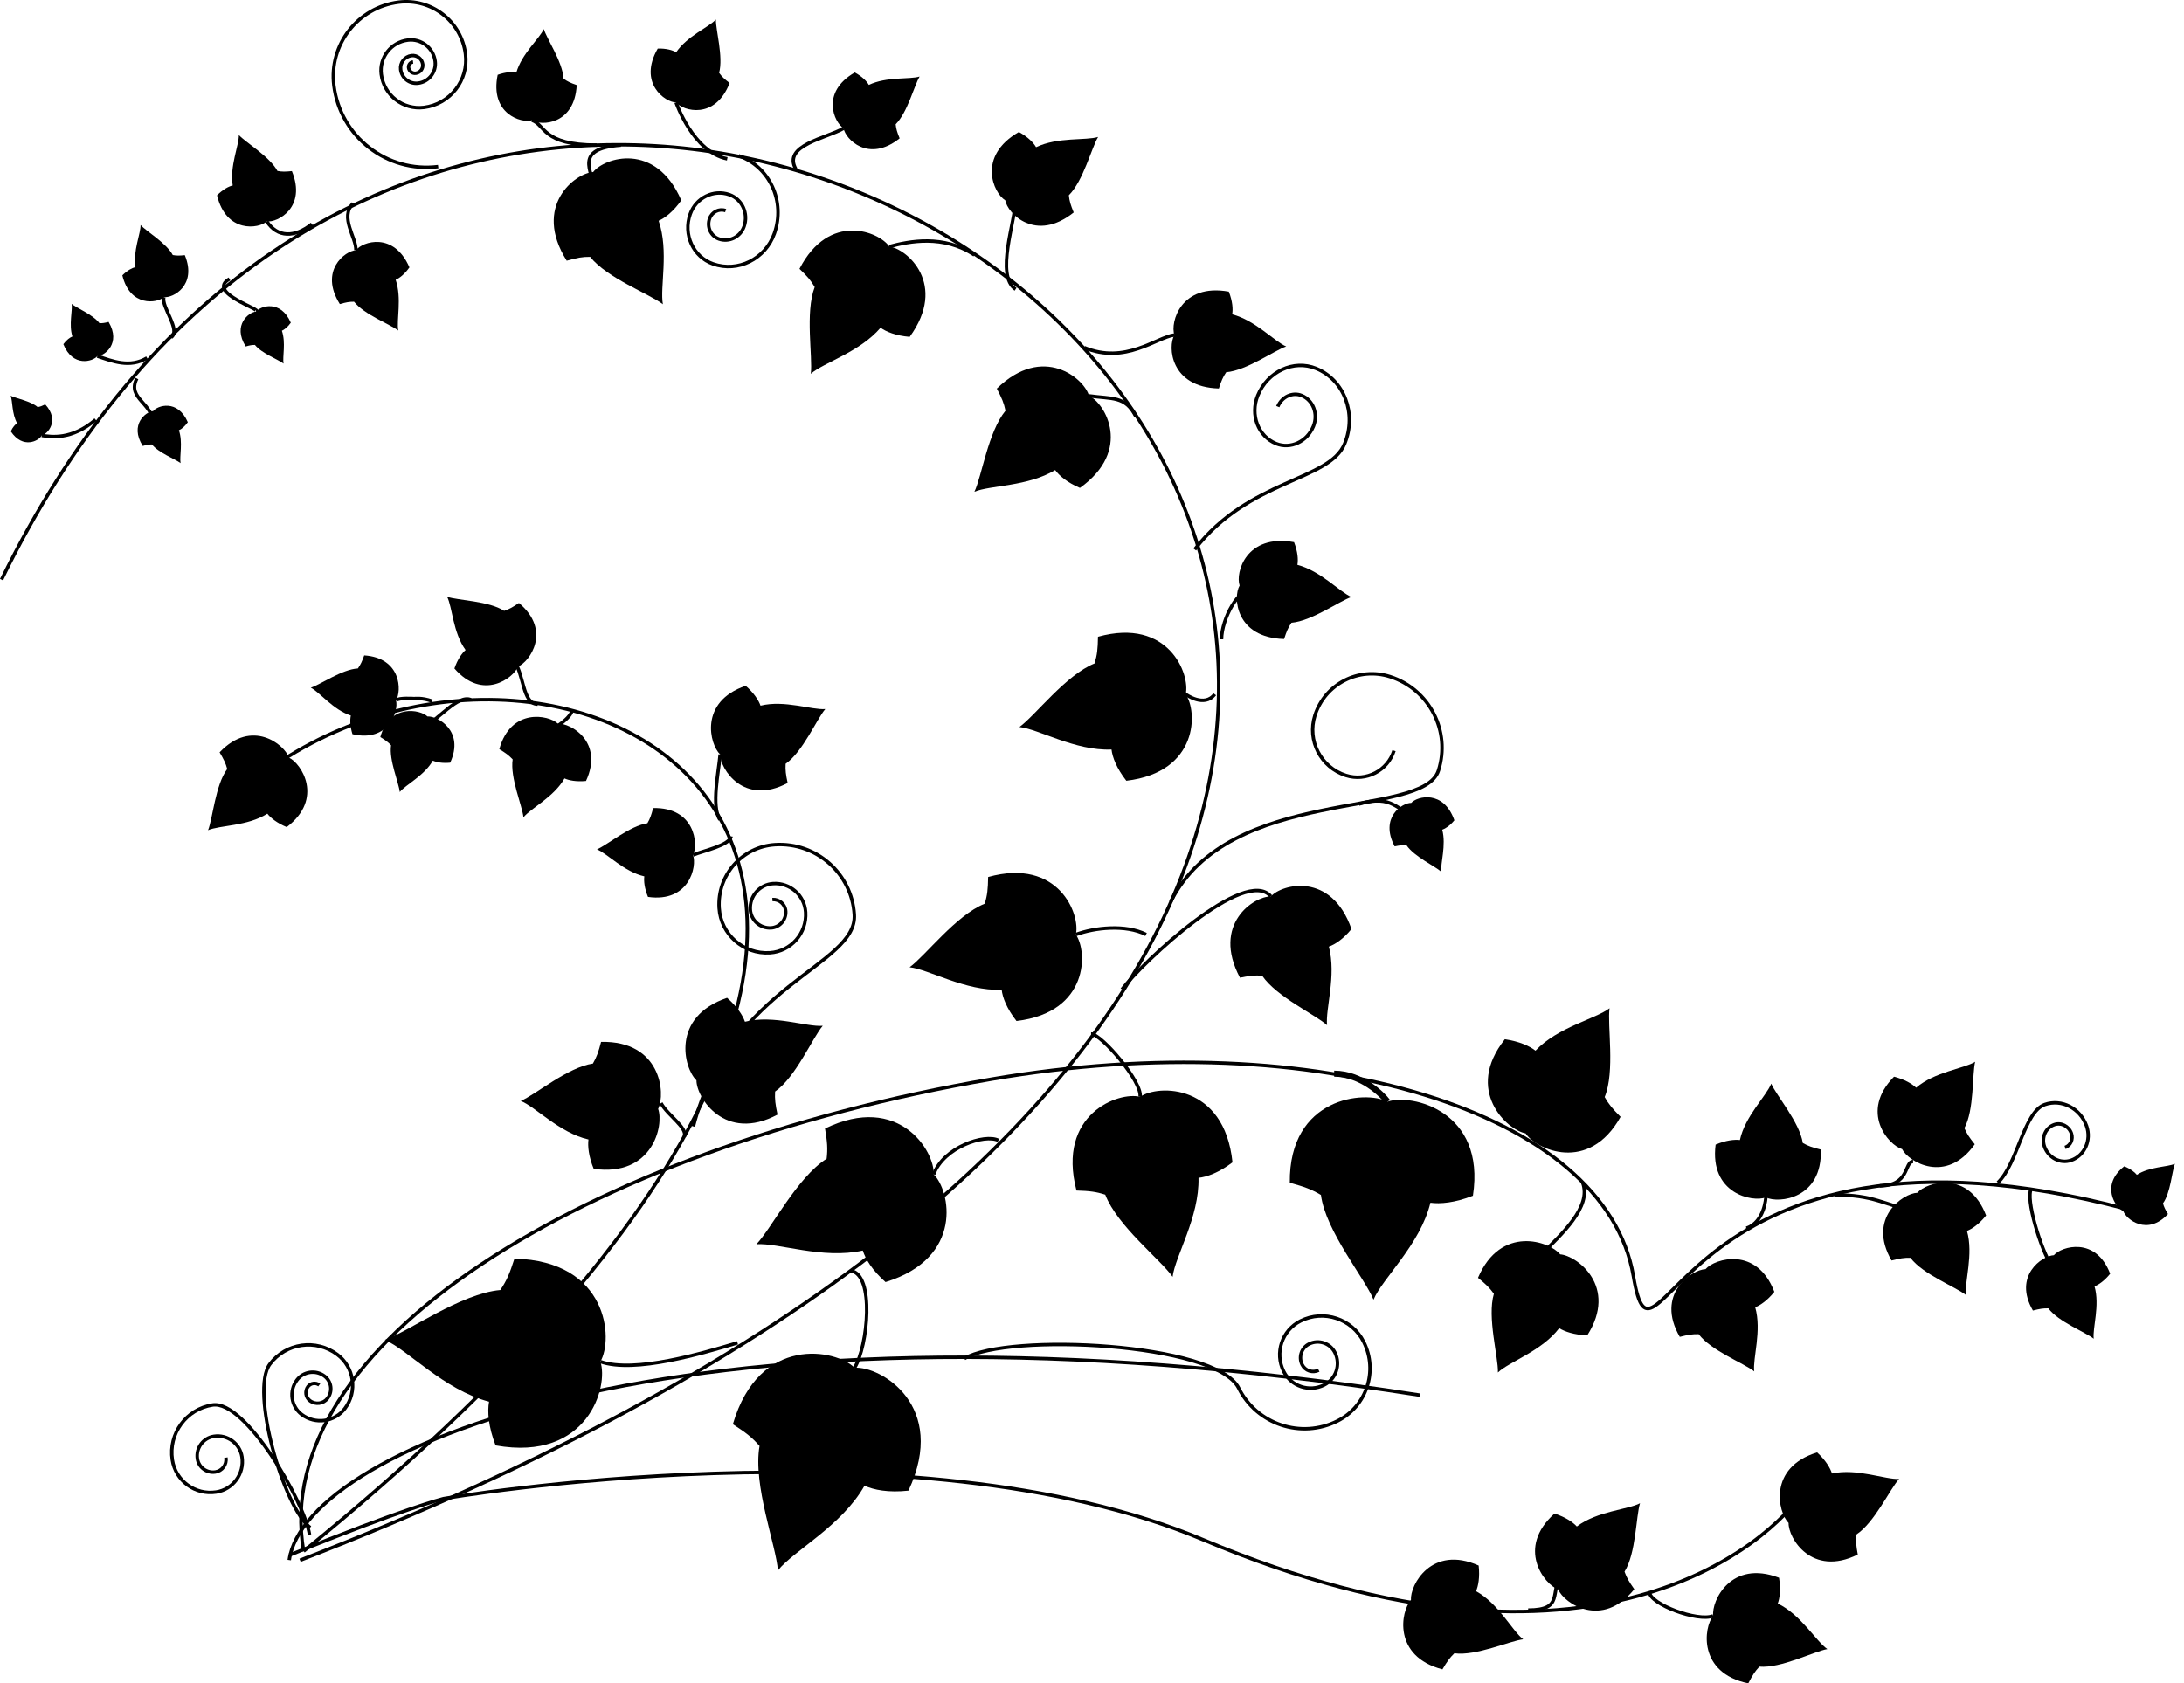 <?xml version="1.0" encoding="UTF-8" standalone="no"?>
<!-- Generator: Adobe Illustrator 15.0.2, SVG Export Plug-In . SVG Version: 6.00 Build 0)  -->
<svg xmlns:rdf="http://www.w3.org/1999/02/22-rdf-syntax-ns#" xmlns="http://www.w3.org/2000/svg" xmlns:cc="http://web.resource.org/cc/" xmlns:xlink="http://www.w3.org/1999/xlink" xmlns:dc="http://purl.org/dc/elements/1.1/" xmlns:svg="http://www.w3.org/2000/svg" xmlns:inkscape="http://www.inkscape.org/namespaces/inkscape" xmlns:sodipodi="http://sodipodi.sourceforge.net/DTD/sodipodi-0.dtd" xmlns:ns1="http://sozi.baierouge.fr" id="Layer_1" enable-background="new 0 0 360.254 277.729" xml:space="preserve" viewBox="0 0 360.254 277.729" version="1.1" y="0px" x="0px">
<path stroke="#000000" stroke-width=".566" stroke-miterlimit="10" d="m51.166 252.04c-4.38-3.293-9.938-22.594-6.645-26.974 2.634-3.505 7.611-4.21 11.115-1.575 2.804 2.106 3.368 6.089 1.26 8.892-1.686 2.242-4.87 2.694-7.113 1.008-1.794-1.349-2.156-3.896-0.806-5.69 1.078-1.436 3.117-1.725 4.552-0.646 1.148 0.863 1.379 2.493 0.516 3.642-0.69 0.92-1.995 1.104-2.913 0.413-0.735-0.553-0.883-1.596-0.331-2.331 0.442-0.587 1.277-0.706 1.864-0.265" fill="none"/>
<g stroke="#000000" stroke-width=".566" stroke-miterlimit="10" fill="none">
	<path d="m47.712 257.4c2.542-18.645 67.024-45.852 186.52-27.207"/>
	<path d="m159.07 224.15c7.208-4.28 41.5-2.624 45.25 4.873 2.999 5.998 10.292 8.43 16.29 5.431 4.798-2.399 6.744-8.234 4.344-13.032-1.919-3.839-6.587-5.395-10.426-3.476-3.071 1.536-4.316 5.27-2.78 8.341 1.229 2.457 4.216 3.453 6.672 2.225 1.965-0.983 2.762-3.373 1.78-5.338-0.787-1.573-2.698-2.21-4.271-1.424-1.258 0.629-1.767 2.158-1.138 3.416 0.503 1.007 1.727 1.414 2.733 0.911"/>
</g>
<path stroke="#000000" stroke-width=".566" stroke-miterlimit="10" d="m51.054 253.2c-0.829-5.417-10.568-22.217-15.984-21.389-4.333 0.663-7.309 4.714-6.646 9.048 0.531 3.467 3.771 5.847 7.237 5.316 2.774-0.425 4.678-3.018 4.254-5.79-0.339-2.219-2.414-3.743-4.632-3.403-1.774 0.272-2.993 1.931-2.723 3.706 0.218 1.42 1.545 2.395 2.965 2.178 1.136-0.174 1.917-1.235 1.742-2.372" fill="none"/>
<g>
	<g>
		<path d="m99.03 224.66c2.177-3.671 1.317-16.616-14.171-16.996-0.79 2.458-1.266 3.595-2.329 5.18-6.532 0.569-15.217 6.917-19.066 8.225v0.001c3.777 1.605 9.757 8.261 17.205 10.197-0.291 1.604-0.127 4.124 1.078 7.215 15.251 2.725 18.682-9.787 17.283-13.819z"/>
	</g>
	<g>
		<path d="m140.96 225.68c-2.986-3.05-15.715-5.56-20.077 9.308 2.171 1.397 3.146 2.15 4.403 3.586-1.135 6.458 2.758 16.486 3.029 20.542h0.001c2.525-3.234 10.498-7.295 14.29-13.992 1.475 0.694 3.951 1.188 7.249 0.82 6.58-14.04-4.63-20.58-8.89-20.27z"/>
	</g>
	<g>
		<path d="m154.01 193.77c0.222-3.745-5.664-13.517-17.921-7.574 0.373 2.239 0.459 3.319 0.266 4.985-4.875 3.076-9.106 11.535-11.587 14.107v0.001c3.598-0.267 10.952 2.526 17.553 1.039 0.419 1.37 1.562 3.274 3.749 5.205 13.016-4.015 10.658-15.174 7.941-17.762v-0.01z"/>
	</g>
	<g>
		<path d="m188.06 180.97c-3.486-0.911-13.791 2.799-10.494 15.456 2.178 0.069 3.212 0.19 4.745 0.685 1.982 5.168 9.155 10.738 11.112 13.558h0.001c0.423-3.438 4.433-9.841 4.271-16.336 1.369-0.138 3.376-0.855 5.604-2.554-1.339-13.01-12.291-12.882-15.237-10.809z"/>
	</g>
	<g>
		<path d="m209.63 147.91c-2.765-0.062-9.805 4.535-5.099 13.405 1.64-0.334 2.433-0.427 3.666-0.329 2.396 3.509 8.742 6.398 10.704 8.157-0.293-2.644 1.567-8.136 0.295-12.959 0.998-0.346 2.37-1.237 3.733-2.9-3.31-9.49-11.46-7.45-13.3-5.38z"/>
	</g>
	<g>
		<path d="m204.48 96.604c-1.131 1.902-0.699 8.616 7.333 8.828 0.412-1.274 0.66-1.863 1.212-2.684 3.388-0.289 7.898-3.573 9.895-4.248-1.957-0.837-5.051-4.294-8.913-5.305 0.152-0.832 0.07-2.139-0.552-3.743-7.92-1.428-9.71 5.057-8.98 7.15z"/>
	</g>
	<g>
		<path d="m193.72 55.27c-1.131 1.901-0.699 8.615 7.333 8.827 0.412-1.274 0.66-1.863 1.212-2.684 3.388-0.289 7.898-3.573 9.896-4.247v-0.001c-1.958-0.836-5.052-4.293-8.913-5.305 0.152-0.831 0.07-2.138-0.552-3.742-7.91-1.428-9.7 5.058-8.98 7.152z"/>
	</g>
	<g>
		<path d="m165.81 33.03c0.36 2.184 5.018 7.039 11.296 2.024-0.506-1.239-0.696-1.85-0.802-2.833 2.404-2.404 3.737-7.822 4.83-9.625-2.036 0.621-6.629-0.027-10.234 1.688-0.419-0.734-1.324-1.681-2.833-2.507-6.98 4.004-4.17 10.118-2.27 11.253z"/>
	</g>
	<g>
		<path d="m139.15 21.167c0.295 1.788 4.107 5.762 9.247 1.658-0.414-1.016-0.569-1.515-0.656-2.319 1.968-1.969 3.059-6.403 3.953-7.879-1.667 0.509-5.427-0.023-8.377 1.381-0.344-0.601-1.084-1.376-2.32-2.052-5.69 3.277-3.39 8.281-1.84 9.211z"/>
	</g>
	<g>
		<path d="m111.52 16.904c1.152 1.398 6.443 2.924 8.831-3.205-0.868-0.67-1.252-1.024-1.731-1.677 0.715-2.69-0.566-7.073-0.533-8.799-1.186 1.276-4.706 2.702-6.553 5.397-0.599-0.348-1.628-0.646-3.036-0.611-3.29 5.696 1.21 8.871 3.02 8.895z"/>
	</g>
	<g>
		<path d="m87.746 19.843c1.532 0.968 7.035 0.76 7.384-5.808-1.034-0.365-1.51-0.581-2.169-1.051-0.162-2.779-2.751-6.541-3.259-8.189-0.727 1.583-3.624 4.039-4.535 7.177-0.678-0.143-1.749-0.104-3.075 0.37-1.342 6.437 3.925 8.045 5.654 7.501z"/>
	</g>
	<g>
		<path d="m44.011 36.532c1.775 0.217 6.599-2.293 4.137-8.301-1.077 0.11-1.593 0.119-2.379-0.022-1.318-2.411-5.217-4.675-6.367-5.932 0.02 1.72-1.528 5.135-1.016 8.32-0.665 0.158-1.605 0.646-2.588 1.629 1.521 6.312 6.901 5.521 8.213 4.306z"/>
	</g>
	<g>
		<path d="m27.036 49.024c1.481 0.181 5.505-1.912 3.451-6.925-0.898 0.092-1.329 0.099-1.985-0.019-1.1-2.012-4.353-3.9-5.312-4.949 0.016 1.436-1.274 4.284-0.848 6.941-0.555 0.133-1.339 0.539-2.159 1.359 1.269 5.266 5.757 4.608 6.853 3.593z"/>
	</g>
	<g>
		<path d="m6.892 71.845c0.968-0.228 3.004-2.459 0.57-5.122-0.541 0.263-0.808 0.366-1.246 0.443-1.149-1.006-3.616-1.44-4.457-1.876 0.339 0.894 0.186 2.971 1.062 4.535-0.316 0.21-0.714 0.645-1.039 1.345 2.002 3.002 4.658 1.559 5.11 0.675z"/>
	</g>
	<g>
		<path d="m16.058 58.76c1.146-0.026 3.973-2.062 1.857-5.646-0.672 0.17-0.999 0.223-1.511 0.206-1.059-1.407-3.741-2.483-4.586-3.174 0.171 1.089-0.495 3.398 0.124 5.37-0.407 0.162-0.958 0.558-1.49 1.272 1.548 3.861 4.886 2.863 5.606 1.972z"/>
	</g>
	<g>
		<path d="m232.78 132.47c-1.48-0.034-5.249 2.427-2.729 7.175 0.878-0.179 1.303-0.229 1.962-0.176 1.283 1.878 4.68 3.425 5.73 4.366-0.157-1.415 0.839-4.355 0.158-6.937 0.535-0.186 1.269-0.663 1.999-1.553-1.77-5.07-6.13-3.98-7.12-2.87z"/>
	</g>
	<g>
		<path d="m177.46 154.19c0.793-3.241-2.793-12.731-14.467-9.492-0.033 2.019-0.129 2.977-0.564 4.404-4.757 1.911-9.811 8.635-12.393 10.489 3.191 0.343 9.177 3.961 15.19 3.716 0.148 1.266 0.842 3.114 2.447 5.152 12.02-1.43 11.74-11.57 9.78-14.27z"/>
	</g>
	<g>
		<path d="m195.58 114.55c0.793-3.241-2.793-12.73-14.467-9.492-0.032 2.019-0.129 2.977-0.564 4.403-4.757 1.911-9.811 8.636-12.393 10.489v0.001c3.191 0.342 9.178 3.961 15.19 3.716 0.147 1.266 0.842 3.114 2.446 5.152 12.02-1.43 11.74-11.57 9.78-14.27z"/>
	</g>
	<g>
		<path d="m179.64 65.312c-0.764-2.843-7.566-8.657-15.217-1.194 0.832 1.573 1.164 2.356 1.434 3.645-2.866 3.498-3.918 10.843-5.127 13.373 2.612-1.09 8.778-0.834 13.323-3.577 0.652 0.916 1.974 2.05 4.081 2.944 8.7-6.216 4.18-13.938 1.52-15.191z"/>
	</g>
	<g>
		<path d="m146.69 40.687c-1.622-2.456-9.912-5.826-14.816 3.669 1.287 1.231 1.849 1.869 2.511 3.006-1.616 4.225-0.295 11.526-0.644 14.309 2.135-1.859 8.066-3.562 11.512-7.601 0.908 0.664 2.52 1.322 4.802 1.507 6.29-8.641-0.43-14.542-3.36-14.89z"/>
	</g>
	<g>
		<path d="m97.844 28.388c-2.94 0.149-10.053 5.58-4.364 14.627 1.714-0.483 2.549-0.644 3.865-0.637 2.818 3.537 9.779 6.108 11.999 7.821-0.518-2.783 1.027-8.758-0.701-13.777 1.033-0.445 2.419-1.499 3.736-3.371-4.25-9.804-12.751-7.005-14.536-4.663z"/>
	</g>
	<g>
		<path d="m58.707 41.284c-1.786 0.091-6.107 3.39-2.651 8.885 1.041-0.293 1.548-0.391 2.347-0.387 1.712 2.149 5.94 3.711 7.289 4.752-0.314-1.691 0.624-5.32-0.426-8.37 0.627-0.271 1.47-0.91 2.27-2.047-2.582-5.956-7.745-4.256-8.829-2.833z"/>
	</g>
	<g>
		<path d="m42.249 51.407c-1.157 0.059-3.956 2.195-1.717 5.755 0.674-0.19 1.003-0.253 1.521-0.251 1.109 1.393 3.848 2.404 4.721 3.078-0.203-1.095 0.404-3.446-0.275-5.421 0.406-0.176 0.952-0.59 1.47-1.326-1.673-3.858-5.017-2.757-5.72-1.835z"/>
	</g>
	<g>
		<path d="m25.262 67.828c-1.157 0.059-3.956 2.195-1.717 5.755 0.674-0.189 1.003-0.253 1.521-0.25 1.109 1.392 3.848 2.403 4.721 3.077-0.203-1.095 0.404-3.446-0.275-5.421 0.406-0.176 0.952-0.59 1.47-1.326-1.673-3.857-5.018-2.757-5.72-1.835z"/>
	</g>
	<path stroke="#000000" stroke-width=".566" stroke-miterlimit="10" d="m49.495 257.43c323.58-125.21 42.206-348.9-49.241-161.79" fill="none"/>
	<path stroke="#000000" stroke-width=".566" stroke-miterlimit="10" d="m121.84 25.697c5.12 1.812 7.758 7.554 5.893 12.827-1.492 4.219-6.022 6.464-10.118 5.015-3.277-1.158-4.965-4.834-3.772-8.209 0.955-2.7 3.854-4.137 6.475-3.21 2.098 0.742 3.178 3.095 2.414 5.255-0.611 1.728-2.466 2.646-4.144 2.053-1.341-0.474-2.034-1.979-1.545-3.361 0.391-1.105 1.579-1.694 2.652-1.314" fill="none"/>
	<path stroke="#000000" stroke-width=".566" stroke-miterlimit="10" d="m197.07 90.651c9.026-11.656 22.219-11.26 24.741-17.466 2.018-4.967-0.096-10.515-4.722-12.395-3.7-1.504-8.008 0.498-9.623 4.471-1.291 3.177 0.063 6.729 3.022 7.932 2.368 0.962 5.125-0.318 6.159-2.861 0.826-2.033-0.041-4.307-1.935-5.076-1.516-0.615-3.28 0.204-3.941 1.831" fill="none"/>
	<path stroke="#000000" stroke-width=".566" stroke-miterlimit="10" d="m72.278 27.487c-8.441 1.06-16.143-4.924-17.202-13.364-0.848-6.753 3.939-12.914 10.692-13.762 5.402-0.679 10.331 3.151 11.01 8.554 0.542 4.321-2.521 8.265-6.843 8.807-3.458 0.435-6.612-2.017-7.046-5.474-0.347-2.767 1.614-5.29 4.38-5.637 2.212-0.278 4.231 1.291 4.509 3.503 0.222 1.771-1.033 3.386-2.803 3.607-1.416 0.178-2.708-0.826-2.886-2.242-0.143-1.133 0.661-2.166 1.794-2.309 0.906-0.113 1.733 0.528 1.847 1.436 0.091 0.725-0.423 1.386-1.148 1.478-0.58 0.072-1.109-0.339-1.182-0.919-0.058-0.464 0.271-0.887 0.734-0.945" fill="none"/>
	<path stroke="#000000" stroke-width=".566" stroke-miterlimit="10" d="m193.12 148.75c9.733-19.25 41.566-13.517 44.157-21.619 2.073-6.482-1.501-13.417-7.983-15.49-5.186-1.659-10.734 1.201-12.393 6.387-1.327 4.148 0.961 8.587 5.11 9.913 3.319 1.062 6.87-0.768 7.931-4.088" fill="none"/>
	<path stroke="#000000" stroke-width=".566" stroke-miterlimit="10" d="m99.03 224.66c5.64 1.994 16.965-1.404 22.627-3.103" fill="none"/>
	<path stroke="#000000" stroke-width=".566" stroke-miterlimit="10" d="m140.96 225.68c2.209-3.551 3.342-15.441-0.622-16.008" fill="none"/>
	<path stroke="#000000" stroke-width=".566" stroke-miterlimit="10" d="m154.01 193.77c1.621-4.482 8.415-6.748 10.68-5.615" fill="none"/>
	<path stroke="#000000" stroke-width=".566" stroke-miterlimit="10" d="m188.06 180.97c0.409-2.446-6.386-10.374-8.085-10.374" fill="none"/>
	<path stroke="#000000" stroke-width=".566" stroke-miterlimit="10" d="m177.46 154.19c3.091-1.143 8.187-1.709 11.584-0.011" fill="none"/>
	<path stroke="#000000" stroke-width=".566" stroke-miterlimit="10" d="m209.63 147.91c-4.17-5.054-21.157 10.801-24.555 15.331" fill="none"/>
	<path stroke="#000000" stroke-width=".566" stroke-miterlimit="10" d="m233.77 134.93c-3.397-1.133-3.964-3.964-9.626-2.265" fill="none"/>
	<path stroke="#000000" stroke-width=".566" stroke-miterlimit="10" d="m194.14 116.81l1.439-2.254s3.091 2.254 4.79-0.011" fill="none"/>
	<path stroke="#000000" stroke-width=".566" stroke-miterlimit="10" d="m206.59 97.555c-2.118-0.95-5.096 4.53-5.096 7.928" fill="none"/>
	<path stroke="#000000" stroke-width=".566" stroke-miterlimit="10" d="m193.72 55.27c-2.978 0.384-8.075 4.914-14.87 2.082" fill="none"/>
	<path stroke="#000000" stroke-width=".566" stroke-miterlimit="10" d="m179.64 65.312c3.738 0.534 6.003-0.032 7.702 3.365" fill="none"/>
	<path stroke="#000000" stroke-width=".566" stroke-miterlimit="10" d="m146.69 40.687c3.277-0.888 8.939-2.021 14.036 1.377" fill="none"/>
	<path stroke="#000000" stroke-width=".566" stroke-miterlimit="10" d="m167.52 33.004c0 3.397-3.398 12.457 0 14.722" fill="none"/>
	<path stroke="#000000" stroke-width=".566" stroke-miterlimit="10" d="m139.15 21.167c-2.774 1.645-10.135 2.776-7.87 6.74" fill="none"/>
	<path stroke="#000000" stroke-width=".566" stroke-miterlimit="10" d="m111.52 16.904s2.775 8.172 8.438 9.305" fill="none"/>
	<path stroke="#000000" stroke-width=".566" stroke-miterlimit="10" d="m87.745 19.842c2.203 0.704 1.636 4.102 10.696 4.102" fill="none"/>
	<path stroke="#000000" stroke-width=".566" stroke-miterlimit="10" d="m97.875 30.739c-0.031-2.352-3.397-6.229 4.53-6.796" fill="none"/>
	<path stroke="#000000" stroke-width=".566" stroke-miterlimit="10" d="m44.011 36.532c1.77 2.7 4.602 2.7 7.433 0.436" fill="none"/>
	<path stroke="#000000" stroke-width=".566" stroke-miterlimit="10" d="m58.707 41.284c0.098-2.052-2.733-5.449-0.468-7.714" fill="none"/>
	<path stroke="#000000" stroke-width=".566" stroke-miterlimit="10" d="m27.035 49.024c-0.506 1.532 2.892 5.496 1.193 6.629" fill="none"/>
	<path stroke="#000000" stroke-width=".566" stroke-miterlimit="10" d="m42.249 51.407c1.267-0.284-8.359-3.115-4.395-5.38" fill="none"/>
	<path stroke="#000000" stroke-width=".566" stroke-miterlimit="10" d="m16.058 58.76c2.543 0.857 5.375 1.989 8.206 0.291" fill="none"/>
	<path stroke="#000000" stroke-width=".566" stroke-miterlimit="10" d="m25.396 70.376c0-3.964-4.53-4.53-2.831-7.928" fill="none"/>
	<path stroke="#000000" stroke-width=".566" stroke-miterlimit="10" d="m6.891 71.845c1.519 0.229 4.916 0.796 8.879-2.602" fill="none"/>
</g>
<g>
	<g>
		<path d="m47.659 125c-0.714-2.143-6.092-6.516-11.435-0.871 0.702 1.187 0.988 1.776 1.255 2.748-1.966 2.645-2.383 8.188-3.16 10.1h0.001c1.897-0.828 6.52-0.647 9.779-2.727 0.533 0.69 1.579 1.543 3.198 2.214 6.186-4.7 2.417-10.52 0.362-11.46z"/>
	</g>
	<g>
		<path d="m65.323 115.56c0.949-1.519 0.903-7.014-5.245-7.426-0.371 1.027-0.586 1.501-1.044 2.154-2.61 0.136-6.208 2.683-7.767 3.173v0.001c1.465 0.741 3.69 3.655 6.606 4.597-0.152 0.674-0.145 1.744 0.264 3.072 6 1.41 7.65-3.83 7.186-5.56z"/>
	</g>
	<g>
		<path d="m85.446 109.98c1.917-0.772 5.609-5.93 0.152-10.494-1.043 0.708-1.566 1.003-2.438 1.302-2.526-1.647-7.613-1.717-9.403-2.318 0.863 1.688 0.958 5.919 3.04 8.779-0.6 0.525-1.32 1.528-1.842 3.045 4.646 5.38 9.747 1.61 10.491-0.32z"/>
	</g>
	<g>
		<path d="m70.52 118.21c-1.21-1.154-6.247-2.151-7.786 3.396 0.871 0.533 1.264 0.82 1.775 1.362-0.37 2.414 1.28 6.187 1.435 7.706h0.001c0.955-1.2 4.042-2.686 5.454-5.176 0.587 0.266 1.568 0.462 2.86 0.339 2.416-5.23-2.069-7.73-3.739-7.63z"/>
	</g>
	<g>
		<path d="m92.02 119.39c-1.501-1.433-7.75-2.668-9.659 4.215 1.081 0.661 1.567 1.017 2.202 1.689-0.458 2.994 1.589 7.675 1.781 9.561h0.001c1.184-1.489 5.014-3.332 6.767-6.422 0.729 0.331 1.945 0.573 3.549 0.421 2.996-6.48-2.567-9.58-4.641-9.46z"/>
	</g>
	<g>
		<path d="m108.56 182.96c1.291-2.552 0.427-11.284-9.411-11.057-0.441 1.689-0.716 2.473-1.351 3.578-4.131 0.591-9.487 5.158-11.897 6.164l0.001 0.001c2.437 0.967 6.395 5.283 11.168 6.361-0.145 1.093 0.021 2.794 0.862 4.847 9.746 1.366 11.615-7.207 10.628-9.893z"/>
	</g>
	<g>
		<path d="m114.32 141.06c0.903-1.785 0.298-7.896-6.584-7.736-0.309 1.183-0.501 1.73-0.945 2.504-2.891 0.413-6.638 3.609-8.324 4.312v0.001c1.705 0.677 4.474 3.696 7.814 4.45-0.101 0.766 0.015 1.954 0.604 3.392 6.81 0.97 8.12-5.03 7.43-6.91z"/>
	</g>
	<g>
		<path d="m114.88 178.25c-0.007 2.859 4.687 10.274 13.374 5.652-0.364-1.707-0.47-2.53-0.399-3.804 3.426-2.383 6.16-8.869 7.862-10.851h-0.001c-2.611 0.23-8.086-1.85-12.835-0.668-0.362-1.042-1.274-2.486-2.947-3.944-9.321 3.156-7.141 11.656-5.054 13.612z"/>
	</g>
	<g>
		<path d="m118.79 124.48c-0.006 2.38 3.902 8.554 11.133 4.705-0.303-1.421-0.391-2.106-0.332-3.166 2.852-1.983 5.128-7.384 6.544-9.032v-0.001c-2.174 0.191-6.732-1.539-10.686-0.556-0.301-0.867-1.06-2.07-2.453-3.283-7.75 2.64-5.94 9.71-4.2 11.34z"/>
	</g>
	<path stroke="#000000" stroke-width=".566" stroke-miterlimit="10" d="m45.25 126.31c51.545-35.18 143.74 16.807 4.834 129.62" fill="none"/>
	<path stroke="#000000" stroke-width=".566" stroke-miterlimit="10" d="m114.37 185.85c6.085-23.411 27.083-26.474 26.547-34.963-0.429-6.793-6.284-11.95-13.075-11.521-5.434 0.344-9.56 5.026-9.217 10.461 0.274 4.347 4.021 7.647 8.368 7.373 3.478-0.22 6.119-3.218 5.898-6.695-0.175-2.781-2.574-4.895-5.355-4.718-2.226 0.14-3.916 2.059-3.775 4.284 0.112 1.78 1.647 3.133 3.427 3.021 1.425-0.091 2.507-1.318 2.417-2.742-0.072-1.141-1.054-2.005-2.194-1.934" fill="none"/>
	<path stroke="#000000" stroke-width=".566" stroke-miterlimit="10" d="m65.323 115.56c0.435-0.48 3.001-0.297 3.001-0.297s1.284-0.184 2.938 0.413" fill="none"/>
	<path stroke="#000000" stroke-width=".566" stroke-miterlimit="10" d="m69.975 119.85c2.2-0.918 5.501-5.318 7.702-4.401" fill="none"/>
	<path stroke="#000000" stroke-width=".566" stroke-miterlimit="10" d="m84.645 108.84c1.833 2.2 1.467 7.335 4.034 7.335" fill="none"/>
	<path stroke="#000000" stroke-width=".566" stroke-miterlimit="10" d="m89.229 121.5c1.467-0.917 4.584-2.567 5.135-4.217" fill="none"/>
	<path stroke="#000000" stroke-width=".566" stroke-miterlimit="10" d="m114.32 141.06c1.682-0.68 6.083-1.596 6.266-3.063" fill="none"/>
	<path stroke="#000000" stroke-width=".566" stroke-miterlimit="10" d="m118.79 124.48c-0.221 2.699-1.504 8.566-0.038 10.768" fill="none"/>
	<path stroke="#000000" stroke-width=".566" stroke-miterlimit="10" d="m109.03 182.01c1.1 2.018 4.401 4.034 3.851 5.501" fill="none"/>
</g>
<g>
	<path stroke="#000000" stroke-width=".566" stroke-miterlimit="10" d="m254.07 207.15c3.5-3.5 8.5-8 7-12" fill="none"/>
	<g>
		<g>
			<g>
				<path d="m350.24 199.82c0.474 1.375 3.967 4.156 7.371 0.484-0.459-0.76-0.648-1.137-0.827-1.761 1.249-1.717 1.48-5.29 1.968-6.526-1.217 0.546-4.195 0.461-6.28 1.821-0.348-0.44-1.027-0.983-2.075-1.404-3.95 3.08-1.49 6.8-0.16 7.39z"/>
			</g>
			<g>
				<path d="m338.8 207.1c-1.922 0.065-6.79 3.402-3.469 9.128 1.138-0.287 1.688-0.379 2.546-0.363 1.686 2.244 6.113 3.922 7.486 5.017-0.218-1.749 1.043-5.48 0.132-8.644 0.692-0.269 1.641-0.917 2.579-2.078-2.36-6.2-8.02-4.52-9.28-3.07z"/>
			</g>
			<g>
				<path d="m316.26 196.8c-2.353 0.08-8.312 4.165-4.247 11.174 1.393-0.352 2.067-0.465 3.116-0.444 2.063 2.747 7.482 4.8 9.163 6.141v-0.001c-0.268-2.142 1.277-6.709 0.162-10.58 0.847-0.328 2.008-1.122 3.157-2.543-2.88-7.57-9.8-5.53-11.35-3.75z"/>
			</g>
			<g>
				<path d="m281.33 209.4c-2.353 0.081-8.312 4.165-4.247 11.174 1.393-0.352 2.066-0.464 3.116-0.444 2.063 2.747 7.482 4.8 9.163 6.141v-0.001c-0.268-2.142 1.277-6.708 0.162-10.58 0.847-0.329 2.008-1.122 3.157-2.543-2.88-7.57-9.81-5.52-11.35-3.75z"/>
			</g>
			<g>
				<path d="m313.75 189.59c1.059 2.118 7.289 5.855 11.993-0.796-0.904-1.126-1.29-1.695-1.711-2.663 1.647-3.037 1.255-8.851 1.776-10.948-1.845 1.141-6.668 1.642-9.74 4.282-0.656-0.636-1.868-1.365-3.647-1.82-5.71 5.81-0.94 11.28 1.33 11.95z"/>
			</g>
			<g>
				<path d="m291.28 197.56c2.125 1.046 9.346 0.253 9.069-7.889-1.401-0.35-2.053-0.569-2.974-1.086-0.525-3.415-4.354-7.807-5.208-9.793-0.779 2.025-4.316 5.341-5.166 9.303-0.907-0.11-2.313 0.041-4.005 0.756-1.04 8.09 6.07 9.56 8.28 8.71z"/>
			</g>
			<g>
				<path d="m228.88 181.77c-3.659-1.909-16.275-0.824-16.127 13.376 2.428 0.666 3.554 1.076 5.137 2.015 0.775 5.971 7.267 13.782 8.673 17.278h0.001c1.441-3.497 7.742-9.13 9.384-15.999 1.576 0.229 4.032 0.022 7.012-1.153 2.16-14.04-10.18-16.89-14.07-15.52z"/>
			</g>
			<g>
				<path d="m257.35 206.96c-1.737-2.166-9.8-4.912-13.552 3.873 1.314 1.067 1.897 1.625 2.619 2.631-1.139 3.888 0.745 10.455 0.665 12.989 1.834-1.764 7.239-3.527 10.109-7.313 0.909 0.568 2.478 1.105 4.63 1.188 5.13-8.06-1.7-13.16-4.47-13.37z"/>
			</g>
			<g>
				<path d="m251.65 187c1.69 2.639 10.411 6.682 15.668-2.729-1.347-1.354-1.935-2.05-2.624-3.265 1.742-4.227 0.411-11.82 0.803-14.653v-0.001c-2.269 1.761-8.543 3.095-12.215 7-0.952-0.745-2.648-1.535-5.054-1.884-6.71 8.43 0.34 14.97 3.42 15.53z"/>
			</g>
			<path stroke="#000000" stroke-width=".566" stroke-miterlimit="10" d="m50.084 255.94c-5.822-33.945 46.216-66.354 113.48-77.889 53.809-9.229 101.21 5.306 105.86 32.462 3.725 21.724 7.398-30.584 81.521-10.988" fill="none"/>
			<path stroke="#000000" stroke-width=".566" stroke-miterlimit="10" d="m329.55 195.13c3.255-3.093 4.274-11.677 7.747-12.89 2.779-0.97 5.86 0.62 6.883 3.551 0.818 2.346-0.321 4.875-2.543 5.65-1.778 0.62-3.751-0.397-4.405-2.272-0.523-1.501 0.205-3.12 1.628-3.616 1.138-0.396 2.4 0.254 2.819 1.455 0.335 0.96-0.131 1.996-1.042 2.314" fill="none"/>
		</g>
		<path stroke="#000000" stroke-miterlimit="10" d="m228.88 181.77c-0.807-1.122-4.307-4.622-8.807-4.622" fill="none"/>
	</g>
	<path stroke="#000000" stroke-width=".566" stroke-miterlimit="10" d="m291.28 197.56s-0.21 4.086-3.21 5.086" fill="none"/>
	<path stroke="#000000" stroke-width=".566" stroke-miterlimit="10" d="m315.57 191.65c-1.5 0-0.5 4-5.5 4" fill="none"/>
	<path stroke="#000000" stroke-width=".566" stroke-miterlimit="10" d="m316.57 200.15c-6-1.5-7.5-3-14-3" fill="none"/>
	<path stroke="#000000" stroke-width=".566" stroke-miterlimit="10" d="m338.57 209.15c-2-3-4.5-11.5-3.5-13" fill="none"/>
</g>
<g>
	<g>
		<path d="m232.73 264.01c-1.677 1.816-3.028 9.28 5.204 11.421 0.767-1.299 1.18-1.886 1.97-2.654 3.574 0.488 9.108-2.04 11.349-2.305v-0.001c-1.796-1.381-4.064-5.907-7.778-7.934 0.379-0.875 0.645-2.328 0.433-4.233-7.77-3.46-11.35 3.22-11.17 5.69z"/>
	</g>
	<g>
		<path d="m282.59 266.6c-1.581 1.901-2.541 9.426 5.792 11.134 0.697-1.337 1.08-1.944 1.829-2.753 3.595 0.301 8.989-2.512 11.214-2.894v-0.001c-1.865-1.286-4.367-5.688-8.181-7.517 0.333-0.895 0.523-2.358 0.211-4.251-7.94-3.04-11.17 3.82-10.86 6.28z"/>
	</g>
	<g>
		<path d="m257.03 262.26c0.967 2.276 7.218 6.571 12.55-0.056-0.87-1.232-1.235-1.851-1.611-2.887 1.913-3.059 1.879-9.143 2.558-11.295-1.997 1.069-7.055 1.28-10.427 3.835-0.642-0.706-1.858-1.544-3.684-2.133-6.34 5.67-1.72 11.68 0.61 12.53z"/>
	</g>
	<g>
		<path d="m295.03 251.27c-0.078 2.471 3.791 8.995 11.414 5.22-0.272-1.483-0.344-2.198-0.25-3.296 3.021-1.973 5.545-7.508 7.065-9.177v-0.001c-2.262 0.133-6.94-1.8-11.074-0.898-0.287-0.91-1.038-2.182-2.447-3.483-8.14 2.5-6.47 9.9-4.71 11.64z"/>
	</g>
	<path stroke="#000000" stroke-width=".566" stroke-miterlimit="10" d="m47.745 256.59c18.628-7.627 25.403-9.322 25.403-9.322s77.481-13.375 125.32 6.779c64.728 27.27 93.728-0.034 98.808-7.661" fill="none"/>
	<path stroke="#000000" stroke-width=".566" stroke-miterlimit="10" d="m257.57 259.65c-2 3 0.5 6-5.5 6" fill="none"/>
	<path stroke="#000000" stroke-width=".566" stroke-miterlimit="10" d="m282.59 266.6c-2.517 1.056-10.517-1.944-10.517-3.944" fill="none"/>
</g>
</svg>

